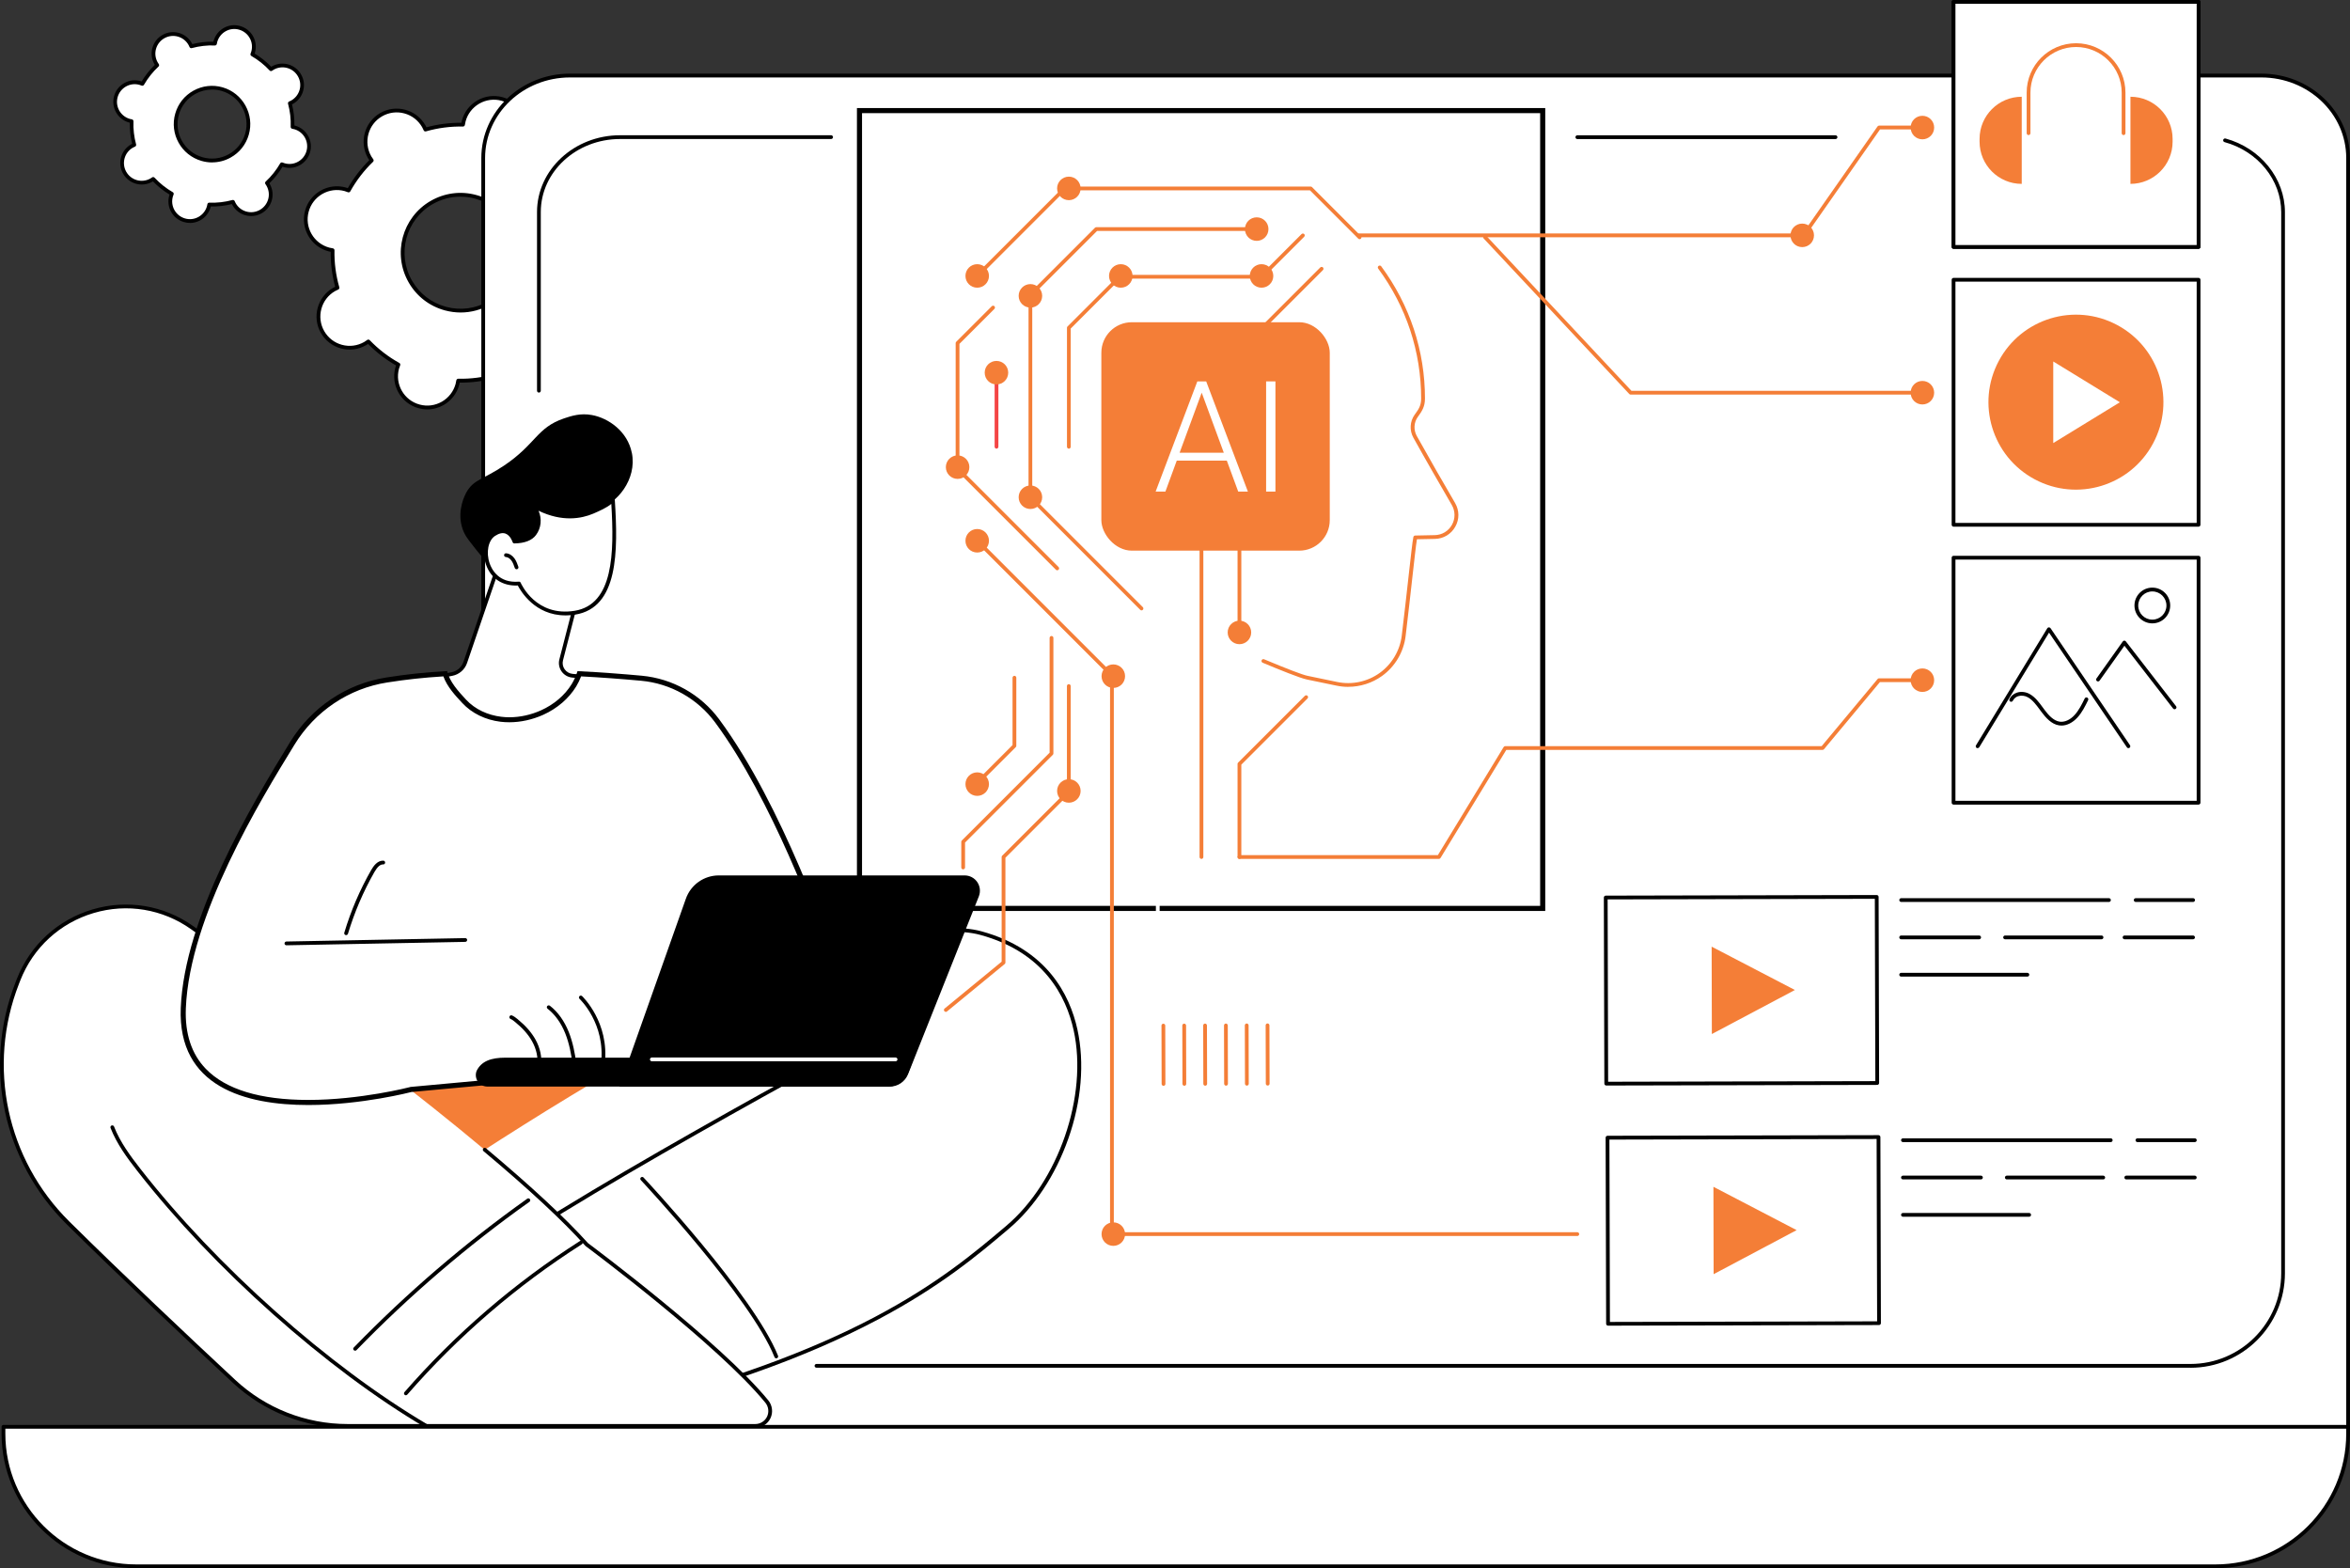 <svg xmlns="http://www.w3.org/2000/svg" id="Camada_2" data-name="Camada 2" viewBox="0 0 461.53 307.97"><rect x="0" y="0" width="461.53" height="307.97" fill="#333333" stroke="none"/><defs><style>      .cls-1 {        fill: #fff;      }      .cls-2 {        fill: #f44545;      }      .cls-3 {        fill: #f47e37;      }    </style></defs><g id="Camada_3" data-name="Camada 3"><g><g><path class="cls-1" d="M63.36,65.22c1.69,2.93,5.43,3.94,8.36,2.26.22-.13.42-.27.62-.41,1.75,1.83,3.75,3.35,5.9,4.55-.09.23-.18.46-.24.7-.88,3.27,1.05,6.63,4.32,7.51,3.26.88,6.62-1.05,7.5-4.32.07-.24.11-.49.15-.73,2.47.05,4.95-.26,7.39-.96.1.23.2.45.33.67,1.69,2.93,5.43,3.94,8.36,2.26,2.93-1.69,3.94-5.43,2.25-8.36-.13-.22-.27-.42-.41-.62,1.83-1.75,3.35-3.75,4.54-5.91.23.09.46.18.7.24,3.26.88,6.62-1.05,7.5-4.32.88-3.27-1.05-6.63-4.32-7.51-.24-.07-.49-.11-.73-.15.05-2.47-.26-4.96-.96-7.39.23-.1.45-.2.67-.33,2.93-1.69,3.94-5.43,2.25-8.36-1.69-2.93-5.43-3.94-8.36-2.26-.22.13-.42.27-.62.41-1.75-1.83-3.75-3.35-5.9-4.55.09-.23.18-.46.24-.7.88-3.27-1.05-6.63-4.32-7.51-3.26-.88-6.62,1.05-7.5,4.32-.07.24-.11.49-.15.73-2.47-.05-4.95.26-7.39.96-.1-.23-.2-.45-.33-.67-1.69-2.93-5.43-3.94-8.36-2.26-2.93,1.69-3.94,5.43-2.25,8.36.13.22.27.42.41.62-1.83,1.75-3.35,3.75-4.54,5.91-.23-.09-.46-.18-.7-.24-3.26-.88-6.62,1.05-7.5,4.32-.88,3.27,1.05,6.63,4.32,7.51.24.07.49.11.73.15-.05,2.47.26,4.96.96,7.39-.23.1-.45.2-.67.33-2.93,1.69-3.94,5.43-2.25,8.36ZM80.6,55.3c-3.13-5.44-1.26-12.4,4.18-15.53,5.44-3.13,12.39-1.26,15.52,4.19,3.13,5.44,1.26,12.4-4.18,15.53-5.44,3.13-12.39,1.26-15.52-4.19Z"></path><path d="M83.92,80.4c-.57,0-1.14-.08-1.7-.23-3.46-.93-5.51-4.5-4.58-7.96.04-.14.08-.29.14-.44-2.01-1.15-3.86-2.57-5.49-4.23-.14.09-.26.17-.39.25-1.5.86-3.25,1.09-4.93.64-1.67-.45-3.07-1.53-3.94-3.03-1.79-3.1-.71-7.08,2.39-8.87.13-.07.26-.14.41-.21-.61-2.24-.91-4.55-.89-6.87-.16-.03-.31-.06-.45-.1-3.46-.93-5.51-4.5-4.58-7.96.45-1.67,1.53-3.07,3.03-3.94,1.5-.86,3.25-1.09,4.93-.64.14.04.29.08.44.14,1.15-2.01,2.57-3.86,4.22-5.49-.09-.13-.17-.26-.25-.39-1.79-3.1-.71-7.08,2.39-8.87,1.5-.87,3.25-1.09,4.93-.64,1.67.45,3.07,1.53,3.94,3.03.07.13.14.26.21.41,2.24-.61,4.55-.91,6.87-.89.03-.16.06-.31.1-.45.45-1.67,1.53-3.07,3.03-3.94,1.5-.86,3.25-1.09,4.93-.64,3.46.93,5.51,4.5,4.58,7.96-.04.14-.08.29-.14.44,2.01,1.15,3.86,2.57,5.49,4.23.13-.09.26-.17.39-.25,1.5-.86,3.25-1.09,4.93-.64,1.67.45,3.07,1.53,3.94,3.03,1.78,3.1.71,7.08-2.39,8.87-.13.07-.26.14-.41.21.61,2.24.91,4.55.89,6.87.16.03.31.06.45.1,3.46.93,5.51,4.5,4.58,7.96-.45,1.67-1.53,3.07-3.03,3.94-1.5.86-3.25,1.09-4.93.64-.14-.04-.29-.08-.44-.14-1.15,2.01-2.57,3.86-4.22,5.49.09.13.17.26.25.39,1.78,3.1.71,7.08-2.39,8.87-1.5.87-3.25,1.09-4.93.64-1.67-.45-3.07-1.53-3.94-3.03-.07-.13-.14-.26-.21-.41-2.24.61-4.55.91-6.87.89-.03.16-.06.31-.1.45-.45,1.67-1.53,3.07-3.03,3.94-1,.57-2.1.87-3.23.87ZM72.34,66.69c.1,0,.2.04.27.11,1.71,1.78,3.67,3.29,5.82,4.48.16.09.23.29.16.46-.1.24-.17.46-.23.66-.83,3.06.99,6.23,4.06,7.05,1.48.4,3.03.2,4.37-.57,1.33-.77,2.29-2.01,2.69-3.49.05-.2.1-.43.14-.69.03-.19.2-.32.37-.32,2.46.05,4.91-.27,7.28-.95.18-.05.37.04.44.21.1.24.2.44.31.63.77,1.33,2,2.29,3.49,2.69,1.48.4,3.03.2,4.37-.57,2.75-1.58,3.7-5.11,2.12-7.86-.11-.18-.23-.37-.39-.58-.11-.15-.09-.36.04-.49,1.78-1.71,3.28-3.67,4.48-5.82.09-.16.29-.23.46-.16.24.1.46.17.66.23,1.48.4,3.03.2,4.37-.57,1.33-.77,2.28-2.01,2.68-3.49.83-3.06-.99-6.23-4.06-7.05-.2-.05-.43-.1-.69-.14-.19-.03-.32-.19-.32-.37.05-2.46-.27-4.91-.95-7.28-.05-.18.04-.37.21-.44.24-.1.44-.2.63-.31,2.75-1.58,3.7-5.11,2.12-7.86-.77-1.33-2-2.29-3.49-2.69-1.48-.4-3.03-.2-4.37.57-.18.11-.37.23-.58.39-.15.11-.36.09-.49-.04-1.71-1.78-3.66-3.29-5.82-4.48-.16-.09-.23-.29-.16-.46.1-.24.17-.46.23-.66.83-3.06-.99-6.23-4.06-7.05-1.48-.4-3.03-.2-4.37.57-1.33.77-2.29,2.01-2.69,3.49-.05.2-.1.43-.14.69-.03.19-.2.32-.37.32-2.46-.05-4.91.27-7.28.95-.18.05-.37-.04-.44-.21-.1-.24-.2-.44-.31-.63-.77-1.33-2-2.29-3.49-2.69-1.48-.4-3.03-.2-4.37.57-2.75,1.58-3.7,5.11-2.12,7.86.11.18.23.37.39.58.11.15.09.36-.04.49-1.78,1.71-3.28,3.67-4.48,5.82-.09.16-.29.23-.46.16-.24-.1-.46-.17-.66-.23-1.48-.4-3.03-.2-4.37.57-1.33.77-2.28,2.01-2.68,3.49-.83,3.06.99,6.23,4.06,7.05.2.05.43.1.69.14.19.03.32.19.32.37-.05,2.46.27,4.91.95,7.28.05.18-.04.37-.21.44-.24.1-.44.2-.63.31-2.75,1.58-3.7,5.11-2.12,7.86.77,1.33,2,2.29,3.49,2.69,1.48.4,3.03.2,4.37-.57.18-.11.37-.23.58-.39.07-.05.14-.07.22-.07ZM90.47,61.37c-1.03,0-2.06-.14-3.08-.41-3.03-.82-5.56-2.76-7.12-5.48-3.23-5.61-1.29-12.8,4.32-16.03,2.72-1.56,5.88-1.98,8.91-1.16,3.03.82,5.56,2.76,7.12,5.48,3.23,5.61,1.29,12.8-4.32,16.03-1.8,1.04-3.81,1.57-5.83,1.57ZM90.43,38.62c-1.9,0-3.77.5-5.47,1.47-5.26,3.02-7.07,9.76-4.05,15.02,1.47,2.55,3.83,4.37,6.67,5.14,2.84.77,5.8.38,8.35-1.08,5.26-3.02,7.07-9.76,4.05-15.02-1.47-2.55-3.83-4.37-6.67-5.14-.95-.26-1.92-.38-2.88-.38Z"></path></g><g><path class="cls-1" d="M22.76,18.95c-.59,2.04.6,4.17,2.64,4.76.15.04.3.07.46.1-.06,1.59.13,3.16.53,4.65-.14.06-.28.12-.42.2-1.86,1.03-2.53,3.37-1.5,5.23,1.03,1.86,3.37,2.53,5.23,1.5.14-.08.27-.16.39-.25,1.06,1.14,2.29,2.12,3.67,2.92-.06.14-.11.29-.16.44-.59,2.04.6,4.17,2.64,4.76,2.04.59,4.17-.59,4.76-2.64.04-.15.07-.3.1-.46,1.59.06,3.16-.13,4.65-.53.06.14.12.28.2.42,1.03,1.86,3.37,2.53,5.23,1.5,1.86-1.03,2.53-3.37,1.5-5.23-.08-.14-.16-.27-.25-.39,1.13-1.06,2.12-2.29,2.91-3.66.14.06.29.11.44.16,2.04.59,4.17-.59,4.76-2.64.59-2.04-.6-4.17-2.64-4.76-.15-.04-.3-.07-.46-.1.06-1.59-.13-3.16-.53-4.65.14-.06.28-.12.42-.2,1.86-1.03,2.53-3.37,1.5-5.23-1.03-1.86-3.37-2.53-5.23-1.5-.14.08-.27.16-.39.25-1.06-1.14-2.29-2.12-3.67-2.92.06-.14.11-.29.16-.44.59-2.04-.6-4.17-2.64-4.76-2.04-.59-4.17.59-4.76,2.64-.04.15-.07.3-.1.46-1.59-.06-3.16.13-4.65.53-.06-.14-.12-.28-.2-.42-1.03-1.86-3.37-2.53-5.23-1.5-1.86,1.03-2.53,3.37-1.5,5.23.08.14.16.27.25.39-1.13,1.06-2.12,2.29-2.91,3.66-.14-.06-.29-.12-.44-.16-2.04-.59-4.17.59-4.76,2.64ZM34.77,22.4c1.09-3.79,5.04-5.99,8.84-4.9,3.79,1.09,5.99,5.05,4.9,8.84-1.09,3.79-5.04,5.99-8.84,4.9-3.79-1.09-5.99-5.05-4.9-8.84Z"></path><path d="M37.3,43.78c-.39,0-.78-.05-1.17-.17-2.24-.64-3.53-2.98-2.89-5.22.02-.06.04-.12.06-.18-1.2-.72-2.29-1.59-3.26-2.59-.05.03-.11.07-.16.09-2.03,1.13-4.61.39-5.73-1.65-1.13-2.03-.39-4.61,1.64-5.73.05-.03.11-.06.17-.09-.34-1.35-.49-2.74-.47-4.14-.06-.01-.12-.03-.18-.05-2.24-.64-3.53-2.98-2.89-5.22.31-1.08,1.02-1.98,2.01-2.53.99-.55,2.12-.68,3.21-.36.06.02.12.04.18.06.72-1.2,1.59-2.29,2.59-3.26-.03-.05-.07-.11-.1-.16-.55-.99-.68-2.13-.37-3.21.31-1.08,1.02-1.98,2.01-2.53,2.03-1.13,4.61-.39,5.73,1.65.03.05.06.11.09.17,1.35-.34,2.74-.5,4.14-.47.01-.06.03-.12.05-.18.31-1.08,1.02-1.98,2.01-2.53.99-.55,2.12-.68,3.21-.36,2.24.64,3.53,2.98,2.89,5.22-.02.06-.04.12-.06.18,1.2.72,2.29,1.59,3.26,2.59.05-.03.11-.07.16-.09,2.03-1.13,4.61-.39,5.73,1.65.55.99.68,2.12.37,3.21-.31,1.08-1.02,1.98-2.01,2.53-.05.03-.11.06-.17.09.34,1.35.49,2.74.47,4.14.06.01.12.03.18.05,2.24.64,3.53,2.98,2.89,5.22-.31,1.08-1.02,1.98-2.01,2.53-.99.55-2.12.68-3.21.36-.06-.02-.12-.04-.18-.06-.72,1.2-1.59,2.29-2.59,3.26.03.05.07.11.1.16.55.99.68,2.13.37,3.21-.31,1.08-1.02,1.98-2.01,2.53-2.03,1.13-4.61.39-5.73-1.65-.03-.05-.06-.11-.09-.17-1.35.34-2.74.5-4.14.47-.01.06-.03.12-.05.18-.31,1.08-1.02,1.98-2.01,2.53-.63.35-1.33.53-2.04.53ZM30.08,34.77c.1,0,.2.04.27.12,1.04,1.12,2.25,2.08,3.58,2.85.16.09.23.29.16.46-.06.15-.11.28-.14.4-.53,1.84.54,3.77,2.39,4.3.89.26,1.83.15,2.64-.3s1.4-1.19,1.66-2.08c.04-.12.06-.26.09-.41.03-.18.18-.32.38-.31,1.53.06,3.06-.12,4.54-.52.18-.05.37.05.44.22.06.15.12.27.18.38.93,1.68,3.05,2.29,4.73,1.36.81-.45,1.4-1.19,1.66-2.08.26-.89.15-1.83-.3-2.65-.06-.11-.14-.23-.23-.36-.11-.15-.09-.36.05-.49,1.12-1.04,2.08-2.25,2.85-3.58.09-.16.29-.23.46-.16.15.06.28.11.4.14.89.26,1.83.15,2.64-.3.81-.45,1.4-1.19,1.66-2.08.53-1.84-.54-3.77-2.38-4.3-.12-.04-.25-.06-.41-.09-.18-.03-.32-.19-.31-.38.06-1.54-.12-3.06-.52-4.54-.05-.18.05-.37.22-.44.15-.06.27-.12.38-.18.81-.45,1.4-1.19,1.66-2.08.26-.89.15-1.83-.3-2.65-.93-1.68-3.05-2.29-4.73-1.36-.11.06-.23.14-.36.23-.15.11-.36.09-.49-.05-1.04-1.12-2.25-2.08-3.58-2.85-.16-.09-.23-.29-.16-.46.06-.14.11-.28.14-.4.53-1.84-.54-3.77-2.38-4.3-.89-.26-1.83-.15-2.64.3-.81.45-1.4,1.19-1.66,2.08-.04.12-.06.25-.09.41-.03.18-.19.32-.38.31-1.53-.06-3.06.12-4.54.52-.18.05-.37-.05-.44-.22-.06-.15-.12-.27-.18-.38-.93-1.68-3.05-2.29-4.73-1.36-.81.45-1.4,1.19-1.66,2.08-.26.89-.15,1.83.3,2.65.06.11.14.23.23.36.11.15.09.36-.05.49-1.12,1.04-2.08,2.25-2.85,3.58-.09.16-.29.23-.47.16-.15-.06-.27-.11-.4-.14-.89-.26-1.83-.15-2.64.3-.81.45-1.4,1.19-1.66,2.08-.53,1.84.54,3.77,2.38,4.3.12.04.25.06.41.09.18.03.32.19.31.38-.06,1.54.12,3.06.52,4.54.05.18-.05.37-.22.44-.15.06-.27.12-.38.18-1.68.93-2.28,3.05-1.35,4.73.93,1.68,3.05,2.29,4.73,1.36.11-.06.23-.14.36-.23.07-.05.14-.07.22-.07ZM41.66,31.9c-.7,0-1.4-.1-2.09-.3-3.98-1.14-6.3-5.32-5.15-9.3.55-1.93,1.82-3.53,3.58-4.5s3.78-1.2,5.71-.65c3.98,1.14,6.3,5.32,5.15,9.3-.55,1.93-1.82,3.53-3.58,4.5-1.13.63-2.37.94-3.63.94ZM41.63,17.59c-1.13,0-2.25.29-3.27.85-1.58.88-2.73,2.32-3.23,4.06-1.03,3.59,1.05,7.35,4.65,8.38,1.74.5,3.57.29,5.15-.59,1.58-.88,2.73-2.32,3.23-4.06,1.03-3.59-1.05-7.35-4.65-8.38-.62-.18-1.25-.27-1.88-.27Z"></path></g></g><g><g><path class="cls-1" d="M444.11,14.84H111.94c-9.41,0-17.04,7.25-17.04,16.2v233.34c0,8.94,7.63,16.2,17.04,16.2h349.22V31.03c0-8.94-7.63-16.2-17.04-16.2Z"></path><path d="M461.16,280.94H111.94c-9.6,0-17.41-7.43-17.41-16.57V31.03c0-9.13,7.81-16.57,17.41-16.57h332.17c9.6,0,17.41,7.43,17.41,16.57v249.54c0,.2-.17.37-.37.37ZM111.94,15.21c-9.19,0-16.67,7.1-16.67,15.82v233.34c0,8.73,7.48,15.82,16.67,15.82h348.85V31.03c0-8.73-7.48-15.82-16.67-15.82H111.94Z"></path></g><path d="M430.2,268.6H160.35c-.2,0-.37-.17-.37-.37s.17-.37.37-.37h269.85c9.83,0,17.82-8,17.82-17.82V41.65c0-6.3-4.58-11.95-11.13-13.74-.2-.05-.31-.26-.26-.45s.26-.31.45-.26c6.87,1.88,11.67,7.83,11.67,14.46v208.39c0,10.24-8.33,18.56-18.56,18.56Z"></path><path d="M105.84,77.1c-.2,0-.37-.17-.37-.37v-35.09c0-8.31,7.32-15.08,16.31-15.08h41.45c.2,0,.37.17.37.37s-.17.37-.37.37h-41.45c-8.59,0-15.57,6.43-15.57,14.34v35.09c0,.2-.17.37-.37.37Z"></path><path d="M360.49,27.31h-50.71c-.2,0-.37-.17-.37-.37s.17-.37.37-.37h50.71c.2,0,.37.17.37.37s-.17.37-.37.37Z"></path><g><path class="cls-1" d="M.68,280.2h460.48v1.35c0,14.38-11.67,26.05-26.05,26.05H26.73c-14.38,0-26.05-11.67-26.05-26.05v-1.35h0Z"></path><path d="M435.11,307.97H26.73c-14.57,0-26.42-11.85-26.42-26.42v-1.35c0-.2.17-.37.37-.37h460.48c.2,0,.37.17.37.37v1.35c0,14.57-11.85,26.42-26.42,26.42ZM1.05,280.57v.98c0,14.16,11.52,25.68,25.68,25.68h408.38c14.16,0,25.68-11.52,25.68-25.68v-.98H1.05Z"></path></g></g><g><rect class="cls-1" x="168.81" y="21.72" width="134.18" height="156.68"></rect><path d="M302.48,22.22v155.68h-133.18V22.22h133.18M303.48,21.22h-135.18v157.68h135.18V21.22h0Z"></path></g><g><g><g><path class="cls-1" d="M97.64,111.74l-6.28,18.36c-.4,1.17-1.4,2.04-2.61,2.28l-2.79.54s7.26,15.78,19.51,13.14c12.24-2.64,9.55-13.14,9.55-13.14l-2.59-.21c-1.55-.13-2.61-1.62-2.22-3.13l2.91-11.28s-11.86-9.57-15.47-6.56Z"></path><path d="M102.75,146.72c-10.71,0-17.05-13.5-17.12-13.65-.05-.1-.05-.22,0-.32.05-.1.15-.17.26-.19l2.79-.54c1.08-.21,1.98-.99,2.34-2.04l6.28-18.36c.02-.06.06-.12.11-.16,3.8-3.16,15.45,6.16,15.94,6.56.11.09.16.24.13.38l-2.91,11.28c-.16.61-.04,1.26.33,1.77.37.51.94.84,1.57.89l2.59.21c.16.01.29.12.33.28.05.18,1.09,4.41-1.29,8.26-1.65,2.67-4.52,4.46-8.55,5.33-.96.21-1.9.3-2.8.3ZM86.51,133.19c1.27,2.48,8.19,14.81,18.88,12.5,3.81-.82,6.53-2.5,8.07-4.99,1.9-3.06,1.43-6.49,1.26-7.44l-2.31-.19c-.85-.07-1.62-.51-2.11-1.2-.49-.69-.66-1.56-.44-2.39l2.85-11.05c-3.35-2.66-11.94-8.57-14.74-6.48l-6.24,18.25c-.44,1.3-1.55,2.26-2.89,2.52l-2.32.45Z"></path></g><path d="M124.09,88.91c1.07,5.3-3.05,10.1-6.61,10.98-.13.03-.25.06-.38.09-.08.26-.17.52-.29.78-1.4,3.07-5.41,4.56-8.78,4.26-.98,1.05-2.25,2.5-3.6,4.34-4.31,5.88-7.37,3.24-11.84-2.59-.6-.78-1.46-1.76-1.9-3.41-.89-3.26.65-6.19.84-6.55,1.46-2.7,3.34-2.6,7.47-5.38,6.28-4.22,6.39-7.45,11.79-9.27,1.43-.48,3.23-1.07,5.47-.65,3.27.6,6.98,3.22,7.82,7.4Z"></path><g><path class="cls-1" d="M101.92,114.59s3.04,7.02,11,5.73c7.96-1.3,8.17-11.43,7.45-22.2-.8,1.02-2.58,1.8-3.99,2.4-5.73,2.44-10.88-.76-11.64-1.17,1.36,1.68,1.37,3.95.22,5.5-.63.85-1.83,1.47-3.94,1.5,0,0-1.01-3.37-4.01-1.42-3,1.96-1.89,10.22,4.9,9.66Z"></path><path d="M111.02,120.85c-5.95,0-8.74-4.74-9.33-5.87-2.98.15-5.3-1.37-6.24-4.11-.86-2.5-.27-5.18,1.36-6.24,1-.65,1.92-.83,2.73-.53,1.02.37,1.54,1.39,1.74,1.88,1.64-.07,2.78-.52,3.39-1.34,1.1-1.47,1.01-3.54-.21-5.04-.11-.14-.11-.33,0-.47.11-.14.31-.17.46-.09l.16.09c4.87,2.73,8.76,2.09,11.16,1.07,1.22-.52,3.07-1.31,3.84-2.29.09-.12.25-.17.4-.13.15.05.25.18.26.33.67,10.21.69,21.22-7.76,22.59-.69.11-1.34.16-1.96.16ZM101.92,114.22c.15,0,.28.09.34.22.12.28,3.03,6.74,10.6,5.51,7.62-1.24,7.79-11.35,7.2-20.99-.9.74-2.22,1.34-3.52,1.9-2.38,1.01-6.12,1.68-10.77-.56.69,1.57.53,3.39-.5,4.77-.79,1.06-2.22,1.62-4.24,1.65-.18,0-.31-.11-.36-.26,0-.01-.41-1.31-1.39-1.67-.58-.21-1.27-.06-2.06.46-1.33.87-1.8,3.23-1.06,5.38.41,1.19,1.79,3.92,5.73,3.6.01,0,.02,0,.03,0Z"></path></g><path d="M101.45,111.79c-.15,0-.3-.1-.35-.25-.17-.5-.35-1.02-.65-1.44-.3-.42-.72-.69-1.11-.71-.2-.01-.36-.19-.34-.39.01-.2.19-.36.39-.34.62.04,1.23.41,1.66,1.02.36.51.57,1.1.75,1.63.07.19-.04.4-.23.47-.04.01-.08.02-.12.02Z"></path></g><g><path class="cls-3" d="M81.23,211.77l37.13-4.66,3.55,8.48-28.76,14.01s-14.24-9.82-11.92-17.84Z"></path><g><g><path class="cls-1" d="M71.97,241.4s92.65-65.83,120.69-58.15,21.71,43.83,5.22,57.77c-11.47,9.69-29.62,25.18-80.93,37.14-51.3,11.95-44.98-36.76-44.98-36.76Z"></path><path d="M102.11,280.41c-8.68,0-15.64-2.33-20.78-6.99-12.28-11.11-9.75-31.87-9.72-32.07.03-.2.21-.34.41-.32.2.03.35.21.32.41-.03.2-2.51,20.58,9.48,31.43,7.63,6.9,19.42,8.56,35.04,4.92,50.98-11.88,68.81-26.95,80.61-36.92l.16-.14c10.25-8.67,16.07-25.53,13.23-38.4-1.47-6.66-5.83-15.31-18.3-18.72-7.99-2.19-22.14,1.5-42.07,10.96-.18.09-.41,0-.49-.18-.09-.18,0-.41.18-.49,20.09-9.54,34.42-13.24,42.59-11,12.82,3.52,17.32,12.42,18.83,19.28,1.43,6.51.8,14.13-1.8,21.47-2.53,7.17-6.68,13.44-11.67,17.66l-.16.14c-5.88,4.97-13.19,11.15-25.6,17.72-14.69,7.77-32.78,14.11-55.32,19.36-5.43,1.27-10.42,1.9-14.93,1.9Z"></path><path d="M152.45,266.75c-.15,0-.29-.09-.34-.23-4.69-11.72-26.05-34.54-26.26-34.77-.14-.15-.13-.38.02-.52.15-.14.38-.13.52.02.22.23,21.67,23.15,26.41,35,.08.19-.02.41-.21.48-.05.02-.09.03-.14.03Z"></path></g><path d="M92.14,250.47c-.11,0-.21-.05-.28-.13-.13-.16-.11-.39.05-.52,14.19-11.91,78.37-46.46,79.01-46.8.18-.1.4-.03.5.15.1.18.03.4-.15.5-.65.35-64.75,34.86-78.89,46.72-.07.06-.15.09-.24.09Z"></path></g><g><path class="cls-1" d="M150.6,275.26c.72.88.86,2.09.38,3.11-.48,1.02-1.51,1.68-2.64,1.68h-80.06c-8.29,0-16.28-3.14-22.35-8.79-8.62-8.02-21.61-20.25-32.57-31.09-12.42-12.29-16.34-30.78-9.98-47.06.09-.24.19-.48.28-.72,5.38-13.67,22.14-18.69,34.11-10.18,24.13,17.17,62.32,45.38,77.47,62.23,0,0,25.87,19.21,35.37,30.83Z"></path><path d="M148.34,280.41h-80.06c-8.42,0-16.44-3.16-22.6-8.89-8.87-8.26-21.72-20.35-32.58-31.09-12.53-12.39-16.48-31.02-10.07-47.46l.28-.73c2.61-6.64,8.03-11.61,14.86-13.64,6.81-2.02,14.03-.82,19.81,3.3,9.14,6.5,17.85,12.84,25.88,18.85.16.12.2.35.08.52-.12.16-.35.2-.52.07-8.03-6-16.74-12.34-25.87-18.84-5.6-3.98-12.59-5.15-19.17-3.19-6.61,1.96-11.85,6.78-14.38,13.2l-.28.72c-6.31,16.16-2.42,34.47,9.9,46.66,10.85,10.73,23.7,22.83,32.56,31.08,6.02,5.61,13.87,8.69,22.1,8.69h80.06c.98,0,1.89-.57,2.31-1.46.42-.89.29-1.95-.33-2.72-9.36-11.45-35.04-30.57-35.3-30.76-.02-.01-.04-.03-.05-.05-4.41-4.91-11.14-11.17-20.01-18.6-.16-.13-.18-.36-.05-.52.13-.16.36-.18.52-.05,8.87,7.44,15.62,13.71,20.06,18.64,1.02.76,26.13,19.52,35.4,30.87.8.98.97,2.36.43,3.5-.54,1.15-1.71,1.89-2.98,1.89Z"></path><path d="M83.76,280.41c-.06,0-.13-.02-.19-.05-19.4-11.42-41.61-31.19-56.57-50.36-2.01-2.57-4.07-5.35-5.29-8.49-.07-.19.02-.41.21-.48.19-.07.41.02.48.21,1.18,3.05,3.21,5.78,5.18,8.31,14.91,19.11,37.03,38.8,56.36,50.18.18.1.23.33.13.51-.07.12-.19.18-.32.18Z"></path><path d="M79.71,274.01c-.09,0-.17-.03-.24-.09-.15-.13-.17-.37-.04-.52,10.01-11.49,21.61-21.47,34.45-29.67.17-.11.4-.06.51.11.11.17.06.4-.11.51-12.79,8.15-24.33,18.09-34.29,29.53-.07.08-.18.13-.28.13Z"></path><path d="M69.74,265.25c-.09,0-.19-.03-.26-.1-.15-.14-.15-.38,0-.52,10.42-10.73,21.88-20.56,34.07-29.22.17-.12.4-.08.52.09.12.17.08.4-.09.52-12.15,8.63-23.58,18.43-33.97,29.13-.07.07-.17.11-.27.11Z"></path></g></g><g><g><path class="cls-1" d="M60.55,216.51c-9.61,0-16.51-2.11-20.51-6.28-2.88-3-4.24-7.12-4.04-12.24.72-18.25,14.7-41.05,21.41-52.01,4.11-6.7,10.86-11.24,18.54-12.44,3.97-.62,7.32-.98,11.48-1.23.61,2.07,2.32,3.91,3.71,5.41,1.79,1.93,4.36,3.19,7.22,3.53.55.07,1.12.1,1.68.1,2.15,0,4.37-.49,6.43-1.42,2.66-1.2,4.88-3.11,6.25-5.38.43-.7.78-1.46,1.05-2.25,4.06.21,8.17.51,12.21.88,5.92.55,11.33,3.6,14.86,8.37,11.65,15.74,20.68,41.29,21.79,44.51l-29.83,23.1-52.03,4.78c-.18.04-9.93,2.56-20.22,2.56h0Z"></path><path d="M114.11,132.83c3.93.21,7.9.5,11.81.86,5.77.53,11.06,3.51,14.51,8.16,11.26,15.22,20.09,39.69,21.61,44.04l-29.43,22.79-51.89,4.77h-.08s-.08.03-.08.03c-.1.03-9.79,2.53-20.01,2.53-9.46,0-16.24-2.06-20.15-6.13-2.79-2.9-4.1-6.89-3.9-11.87.72-18.12,14.64-40.85,21.34-51.77,4.03-6.58,10.66-11.03,18.19-12.21,3.82-.6,7.08-.95,11.05-1.2.72,2.02,2.35,3.78,3.7,5.22,1.87,2.02,4.55,3.33,7.52,3.69.57.07,1.16.1,1.74.1,2.22,0,4.52-.51,6.64-1.46,2.75-1.24,5.05-3.22,6.48-5.57.38-.63.7-1.29.97-1.99M87.81,131.79c-4.38.25-7.83.61-11.94,1.26-7.85,1.23-14.74,5.9-18.89,12.67-7.61,12.41-20.78,34.49-21.48,52.25-.61,15.48,12.7,19.04,25.05,19.04,10.48,0,20.27-2.56,20.27-2.56l52.18-4.79,30.23-23.4s-9.41-28-21.98-44.99c-3.62-4.89-9.16-8.01-15.22-8.57-3.45-.32-7.78-.66-12.61-.9-.27.87-.64,1.71-1.12,2.51-1.4,2.3-3.59,4.08-6.03,5.18-1.95.88-4.09,1.37-6.23,1.37-.54,0-1.08-.03-1.62-.1-2.61-.32-5.1-1.43-6.91-3.38-1.47-1.59-3.24-3.51-3.69-5.59h0Z"></path></g><g><path class="cls-1" d="M81.41,208.67c-.36,2.41,2.08,4.27,4.31,3.29,4.55-2.02,9.48-3.04,14.46-2.99l21.54.22s1.68-27.77-28.77-24.41c0,0-9.19,8-11.54,23.9Z"></path><path d="M105.86,209.66s-.04,0-.05,0c-.2-.03-.34-.22-.31-.42.22-1.52-.14-3.21-1.01-4.76-.73-1.31-1.82-2.54-3.32-3.77-.28-.23-.58-.47-.91-.61-.19-.08-.27-.3-.19-.49.08-.19.3-.27.49-.19.42.18.78.47,1.09.72,1.57,1.29,2.72,2.59,3.5,3.98.95,1.69,1.34,3.55,1.09,5.23-.03.18-.19.32-.37.32Z"></path><path d="M112.82,209.26c-.18,0-.34-.13-.37-.32-.26-1.83-.63-3.98-1.43-5.98-.82-2.06-2.03-3.74-3.48-4.86-.16-.12-.19-.36-.07-.52.12-.16.36-.19.52-.07,1.56,1.2,2.85,2.99,3.72,5.18.83,2.08,1.21,4.27,1.48,6.15.03.2-.11.39-.31.42-.02,0-.04,0-.05,0Z"></path><path d="M118.4,209.26s-.03,0-.04,0c-.2-.02-.35-.21-.32-.41.93-7.8-4.17-12.65-4.22-12.69-.15-.14-.16-.37-.02-.52.14-.15.37-.16.52-.02.05.05,5.42,5.16,4.45,13.32-.02.19-.18.33-.37.33Z"></path></g><g><path d="M174.32,213.39h-78.56c-.47,0-.93-.12-1.31-.38-.9-.62-1.21-1.72-.86-2.67.93-1.94,2.84-2.63,5.67-2.63h80.22l-1.04,2.83c-.64,1.72-2.28,2.86-4.11,2.86Z"></path><path d="M174.76,213.39c1.57,0,2.98-.96,3.57-2.42l13.91-34.93c.37-.93.25-1.98-.3-2.8-.56-.83-1.49-1.32-2.49-1.32h-48.28c-2.91,0-5.5,1.83-6.47,4.58l-13.06,36.89h53.13Z"></path><path class="cls-1" d="M175.89,208.42h-47.87c-.2,0-.37-.17-.37-.37s.17-.37.37-.37h47.87c.2,0,.37.17.37.37s-.17.37-.37.37Z"></path></g><path d="M56.25,185.64c-.2,0-.37-.16-.37-.36,0-.2.16-.37.36-.38l35.13-.67c.21,0,.37.16.38.36,0,.2-.16.37-.36.38l-35.13.67h0Z"></path><path d="M67.98,183.65s-.07,0-.11-.02c-.2-.06-.31-.27-.25-.46,1.28-4.27,3.05-8.4,5.26-12.27.47-.82,1.24-1.92,2.4-1.88.2,0,.36.18.36.38,0,.2-.17.37-.38.36-.59-.02-1.13.46-1.73,1.5-2.18,3.83-3.92,7.9-5.19,12.12-.05.16-.2.26-.35.26Z"></path></g></g><g><g><path class="cls-3" d="M264.78,134.89c-.77,0-1.54-.08-2.3-.24l-5.83-1.21c-1.36-.28-5.47-1.95-8.67-3.29-.19-.08-.28-.3-.2-.48.08-.19.3-.28.48-.2,4.48,1.88,7.51,3.04,8.53,3.25l5.83,1.21c2.9.6,5.93-.04,8.34-1.77,2.4-1.72,3.98-4.4,4.34-7.33.52-4.29.96-8.28,1.32-11.49.45-4.02.77-6.93.96-7.87.03-.17.18-.29.36-.3l3.85-.08c1.41-.03,2.67-.78,3.36-2.01.69-1.23.68-2.7-.03-3.92-2.13-3.67-5.17-8.94-7.54-13.21-.79-1.42-.69-3.18.24-4.49l.15-.21c.61-.85,1.14-1.58,1.14-2.97,0-9.23-2.92-18.06-8.44-25.54-.12-.16-.09-.4.08-.52.16-.12.4-.09.52.08,5.62,7.61,8.59,16.59,8.59,25.98,0,1.62-.65,2.53-1.27,3.4l-.15.21c-.77,1.08-.84,2.54-.2,3.71,2.37,4.26,5.4,9.53,7.54,13.19.84,1.45.86,3.19.03,4.65-.82,1.46-2.31,2.36-3.99,2.39l-3.54.07c-.19,1.14-.49,3.87-.9,7.51-.36,3.21-.8,7.2-1.32,11.49-.38,3.14-2.07,6-4.64,7.85-1.94,1.39-4.27,2.13-6.62,2.13Z"></path><path class="cls-3" d="M309.78,242.73h-91.4c-.2,0-.37-.17-.37-.37v-109.55l-26.34-26.34c-.14-.14-.14-.38,0-.52.14-.14.38-.14.52,0l26.45,26.45c.07.07.11.16.11.26v109.33h91.03c.2,0,.37.17.37.37s-.17.37-.37.37Z"></path><path class="cls-3" d="M185.76,198.72c-.11,0-.21-.05-.29-.14-.13-.16-.11-.39.05-.52l11.2-9.2v-20.56c0-.1.04-.19.11-.26l12.71-12.71v-20.6c0-.2.17-.37.37-.37s.37.17.37.37v20.75c0,.1-.04.19-.11.26l-12.71,12.71v20.58c0,.11-.05.22-.14.29l-11.34,9.32c-.07.06-.15.08-.23.08Z"></path><path class="cls-1" d="M309.06,198.29h-81.68c-.2,0-.37-.17-.37-.37v-71.56c0-.2.17-.37.37-.37s.37.17.37.37v71.19h81.31c.2,0,.37.17.37.37s-.17.37-.37.37Z"></path><path class="cls-3" d="M243.42,168.68c-.2,0-.37-.17-.37-.37v-18.29c0-.1.04-.19.11-.26l13.11-13.11c.14-.14.38-.14.52,0,.14.14.14.38,0,.52l-13,13v18.14c0,.2-.17.37-.37.37Z"></path><path class="cls-3" d="M235.96,168.68c-.2,0-.37-.17-.37-.37v-91.93c0-.1.04-.19.11-.26l23.6-23.6c.14-.14.38-.14.52,0s.14.38,0,.52l-23.49,23.49v91.78c0,.2-.17.37-.37.37Z"></path><g><rect class="cls-3" x="216.3" y="63.28" width="44.86" height="44.86" rx="5.99" ry="5.99"></rect><g><path class="cls-1" d="M240.94,90.46h-9.83l-2.23,6.08h-1.92l8.19-21.64h1.74l8.19,21.64h-1.9l-2.24-6.08ZM231.67,88.91h8.68l-4.34-11.79-4.34,11.79Z"></path><path class="cls-1" d="M250.49,96.54h-1.83v-21.64h1.83v21.64Z"></path></g></g><path class="cls-3" d="M224.2,119.87c-.09,0-.19-.04-.26-.11l-21.83-21.83c-.07-.07-.11-.16-.11-.26v-39.75c0-.1.04-.19.11-.26l12.93-12.93c.07-.07.16-.11.26-.11h31.51c.2,0,.37.17.37.37s-.17.37-.37.37h-31.36l-12.72,12.72v39.44l21.72,21.72c.14.14.14.38,0,.52-.07.07-.17.11-.26.11Z"></path><path class="cls-3" d="M207.64,112c-.09,0-.19-.04-.26-.11l-19.58-19.58c-.07-.07-.11-.16-.11-.26v-24.67c0-.1.04-.19.11-.26l6.98-6.98c.14-.14.38-.14.52,0,.14.14.14.38,0,.52l-6.87,6.87v24.36l19.47,19.47c.14.14.14.38,0,.52-.07.07-.17.11-.26.11Z"></path><path class="cls-2" d="M195.71,88.11c-.2,0-.37-.17-.37-.37v-14.54c0-.2.17-.37.37-.37s.37.17.37.37v14.54c0,.2-.17.37-.37.37Z"></path><path class="cls-3" d="M209.92,88.11c-.2,0-.37-.17-.37-.37v-23.37c0-.1.04-.19.11-.26l10.02-10.02c.07-.07.16-.11.26-.11h27.67l8.01-8.01c.14-.14.38-.14.52,0,.14.14.14.38,0,.52l-8.12,8.12c-.07.07-.16.11-.26.11h-27.67l-9.81,9.81v23.22c0,.2-.17.37-.37.37Z"></path><path class="cls-3" d="M220.96,132.79c0,1.28-1.03,2.31-2.31,2.31s-2.31-1.03-2.31-2.31,1.03-2.31,2.31-2.31,2.31,1.03,2.31,2.31Z"></path><path class="cls-3" d="M220.96,242.36c0,1.28-1.03,2.31-2.31,2.31s-2.31-1.03-2.31-2.31,1.03-2.31,2.31-2.31,2.31,1.03,2.31,2.31Z"></path><path class="cls-3" d="M204.68,97.65c0,1.28-1.03,2.31-2.31,2.31s-2.31-1.03-2.31-2.31,1.03-2.31,2.31-2.31,2.31,1.03,2.31,2.31Z"></path><circle class="cls-3" cx="247.76" cy="54.19" r="2.31"></circle><circle class="cls-3" cx="220.12" cy="54.19" r="2.31"></circle><circle class="cls-3" cx="202.37" cy="58.1" r="2.31"></circle><path class="cls-3" d="M198.01,73.19c0,1.28-1.03,2.31-2.31,2.31s-2.31-1.03-2.31-2.31,1.03-2.31,2.31-2.31,2.31,1.03,2.31,2.31Z"></path><circle class="cls-3" cx="188.07" cy="91.74" r="2.31"></circle><path class="cls-3" d="M243.42,124.57c-.2,0-.37-.17-.37-.37v-19.28c0-.2.17-.37.37-.37s.37.17.37.37v19.28c0,.2-.17.37-.37.37Z"></path><circle class="cls-3" cx="243.42" cy="124.2" r="2.31"></circle><path class="cls-3" d="M194.23,106.2c0,1.28-1.03,2.31-2.31,2.31s-2.31-1.03-2.31-2.31,1.03-2.31,2.31-2.31,2.31,1.03,2.31,2.31Z"></path><path class="cls-3" d="M191.92,54.56c-.09,0-.19-.04-.26-.11-.14-.14-.14-.38,0-.52l17.18-17.18c.07-.07.16-.11.26-.11h48.32c.1,0,.19.04.26.11l9.6,9.6c.14.14.14.38,0,.52-.14.14-.38.14-.52,0l-9.49-9.49h-48.02l-17.07,17.07c-.07.07-.17.11-.26.11Z"></path><path class="cls-3" d="M249.12,44.99c0,1.28-1.03,2.31-2.31,2.31s-2.31-1.03-2.31-2.31,1.03-2.31,2.31-2.31,2.31,1.03,2.31,2.31Z"></path><circle class="cls-3" cx="209.92" cy="37" r="2.31"></circle><circle class="cls-3" cx="209.92" cy="155.33" r="2.31"></circle><circle class="cls-3" cx="191.92" cy="153.99" r="2.31"></circle><g><path class="cls-3" d="M191.92,154.15c-.09,0-.19-.04-.26-.11-.14-.14-.14-.38,0-.52l7.2-7.2v-13.23c0-.2.17-.37.37-.37s.37.17.37.37v13.38c0,.1-.04.19-.11.26l-7.31,7.31c-.07.07-.17.11-.26.11Z"></path><path class="cls-3" d="M189.16,170.74c-.2,0-.37-.17-.37-.37v-5.05c0-.1.04-.19.11-.26l17.24-17.24v-22.55c0-.2.17-.37.37-.37s.37.17.37.37v22.7c0,.1-.04.19-.11.26l-17.24,17.24v4.89c0,.2-.17.37-.37.37Z"></path></g><circle class="cls-3" cx="191.92" cy="54.19" r="2.31"></circle><g><path class="cls-3" d="M354.23,46.59h-87.45c-.2,0-.37-.17-.37-.37s.17-.37.37-.37h87.26l14.7-21.02c.07-.1.18-.16.3-.16h9.87c.2,0,.37.17.37.37s-.17.37-.37.37h-9.68l-14.7,21.02c-.07.1-.18.16-.3.16Z"></path><path class="cls-3" d="M356.26,46.22c0,1.28-1.03,2.31-2.31,2.31s-2.31-1.03-2.31-2.31,1.03-2.31,2.31-2.31,2.31,1.03,2.31,2.31Z"></path><path class="cls-3" d="M379.86,25.05c0,1.28-1.03,2.31-2.31,2.31s-2.31-1.03-2.31-2.31,1.03-2.31,2.31-2.31,2.31,1.03,2.31,2.31Z"></path></g><g><path class="cls-3" d="M282.59,168.68h-39.17c-.2,0-.37-.17-.37-.37s.17-.37.37-.37h38.97l12.92-21.23c.07-.11.19-.18.32-.18h62.14l10.99-13.19c.07-.08.17-.13.28-.13h9.87c.2,0,.37.17.37.37s-.17.37-.37.37h-9.7l-10.99,13.19c-.07.08-.17.13-.28.13h-62.11l-12.92,21.23c-.07.11-.19.18-.32.18Z"></path><path class="cls-3" d="M379.86,133.58c0,1.28-1.03,2.31-2.31,2.31s-2.31-1.03-2.31-2.31,1.03-2.31,2.31-2.31,2.31,1.03,2.31,2.31Z"></path></g><g><path class="cls-3" d="M375.24,77.49h-54.99c-.1,0-.2-.04-.27-.12l-28.6-30.54c-.14-.15-.13-.38.02-.52.15-.14.38-.13.52.02l28.49,30.42h54.83c.2,0,.37.17.37.37s-.17.37-.37.37Z"></path><path class="cls-3" d="M379.86,77.12c0,1.28-1.03,2.31-2.31,2.31s-2.31-1.03-2.31-2.31,1.03-2.31,2.31-2.31,2.31,1.03,2.31,2.31Z"></path></g></g><g><path class="cls-3" d="M248.97,213.19c-.2,0-.37-.17-.37-.37l-.03-11.46c0-.2.16-.37.37-.37h0c.2,0,.37.17.37.37l.03,11.46c0,.2-.16.37-.37.37h0Z"></path><path class="cls-3" d="M244.88,213.2c-.2,0-.37-.17-.37-.37l-.03-11.46c0-.2.16-.37.37-.37h0c.2,0,.37.17.37.37l.03,11.46c0,.2-.16.37-.37.37h0Z"></path><path class="cls-3" d="M240.79,213.21c-.2,0-.37-.17-.37-.37l-.03-11.46c0-.2.16-.37.37-.37h0c.2,0,.37.17.37.37l.03,11.46c0,.2-.16.37-.37.37h0Z"></path><path class="cls-3" d="M228.51,213.24c-.2,0-.37-.17-.37-.37l-.03-11.46c0-.2.16-.37.37-.37h0c.2,0,.37.17.37.37l.03,11.46c0,.2-.16.37-.37.37h0Z"></path><path class="cls-3" d="M236.7,213.22c-.2,0-.37-.17-.37-.37l-.03-11.46c0-.2.16-.37.37-.37h0c.2,0,.37.17.37.37l.03,11.46c0,.2-.16.37-.37.37h0Z"></path><path class="cls-3" d="M232.6,213.23c-.2,0-.37-.17-.37-.37l-.03-11.46c0-.2.16-.37.37-.37h0c.2,0,.37.17.37.37l.03,11.46c0,.2-.16.37-.37.37h0Z"></path></g></g><g><g><g><rect class="cls-1" x="383.67" y="109.52" width="48.12" height="48.12"></rect><path d="M431.79,158.01h-48.12c-.2,0-.37-.17-.37-.37v-48.12c0-.2.17-.37.37-.37h48.12c.2,0,.37.17.37.37v48.12c0,.2-.17.37-.37.37ZM384.04,157.27h47.38v-47.38h-47.38v47.38Z"></path></g><g><path d="M388.39,146.93c-.07,0-.13-.02-.19-.05-.17-.11-.23-.33-.12-.51l14-22.99c.07-.11.18-.17.31-.18.12,0,.24.06.32.16l15.61,22.99c.11.17.07.4-.1.51-.17.12-.4.07-.51-.1l-15.29-22.52-13.7,22.5c-.07.11-.19.18-.32.18Z"></path><path d="M427.08,139.29c-.11,0-.22-.05-.29-.14l-9.56-12.34-4.88,6.86c-.12.17-.35.21-.52.09-.17-.12-.21-.35-.09-.52l5.17-7.27c.07-.1.18-.15.29-.16.12,0,.23.05.3.14l9.87,12.74c.13.16.1.39-.07.52-.07.05-.15.08-.23.08Z"></path><path d="M422.71,122.42c-1.93,0-3.51-1.57-3.51-3.51s1.57-3.51,3.51-3.51,3.51,1.57,3.51,3.51-1.57,3.51-3.51,3.51ZM422.71,116.15c-1.53,0-2.77,1.24-2.77,2.77s1.24,2.77,2.77,2.77,2.77-1.24,2.77-2.77-1.24-2.77-2.77-2.77Z"></path><path d="M404.86,142.49c-.16,0-.32-.01-.48-.04-1.48-.23-2.59-1.5-3.4-2.58-.12-.15-.23-.31-.35-.47-.7-.95-1.42-1.93-2.36-2.46-.58-.33-1.31-.41-1.91-.22-.33.11-.78.35-1.04.89-.09.18-.31.26-.49.18-.18-.09-.26-.31-.18-.49.29-.62.81-1.06,1.48-1.28.8-.26,1.73-.15,2.5.28,1.08.61,1.85,1.65,2.59,2.67.11.15.23.31.34.46.73.97,1.71,2.1,2.93,2.29.96.15,2.06-.33,2.94-1.29.84-.91,1.43-2.1,2-3.26.09-.18.31-.26.5-.17.18.09.26.31.17.5-.59,1.2-1.2,2.44-2.12,3.43-.93,1.01-2.05,1.56-3.12,1.56Z"></path></g></g><g><g><rect class="cls-1" x="383.67" y="54.94" width="48.12" height="48.12"></rect><path d="M431.79,103.43h-48.12c-.2,0-.37-.17-.37-.37v-48.12c0-.2.17-.37.37-.37h48.12c.2,0,.37.17.37.37v48.12c0,.2-.17.37-.37.37ZM384.04,102.69h47.38v-47.38h-47.38v47.38Z"></path></g><g><circle class="cls-3" cx="407.73" cy="79" r="17.18" transform="translate(145.69 401.21) rotate(-61.85)"></circle><polygon class="cls-1" points="403.25 87.01 403.25 70.99 416.33 79 403.25 87.01"></polygon></g></g><g><g><rect class="cls-1" x="383.67" y=".37" width="48.12" height="48.12"></rect><path d="M431.79,48.86h-48.12c-.2,0-.37-.17-.37-.37V.37c0-.2.17-.37.37-.37h48.12c.2,0,.37.17.37.37v48.12c0,.2-.17.37-.37.37ZM384.04,48.12h47.38V.74h-47.38v47.38Z"></path></g><g><circle class="cls-1" cx="407.47" cy="18.75" r="8.62" transform="translate(293.53 410.42) rotate(-76.41)"></circle><g><path class="cls-1" d="M407.73,3.46c-7.78,0-14.09,6.31-14.09,14.09,0,13.57,14.09,27.86,14.09,27.86,0,0,14.09-14.42,14.09-27.86,0-7.78-6.31-14.09-14.09-14.09ZM407.73,24.43c-3.63,0-6.57-2.94-6.57-6.57s2.94-6.57,6.57-6.57,6.56,2.94,6.56,6.57-2.94,6.57-6.56,6.57Z"></path><path d="M407.73,45.77c-.1,0-.19-.04-.26-.11-.14-.14-14.2-14.55-14.2-28.12,0-7.97,6.49-14.46,14.46-14.46s14.46,6.49,14.46,14.46c0,13.44-14.05,27.97-14.19,28.12-.07.07-.16.11-.26.11h0ZM407.73,3.83c-7.56,0-13.72,6.15-13.72,13.72,0,12.24,11.79,25.27,13.72,27.32,1.93-2.06,13.72-15.2,13.72-27.32,0-7.56-6.15-13.72-13.72-13.72ZM407.73,24.8c-3.82,0-6.94-3.11-6.94-6.94s3.11-6.94,6.94-6.94,6.94,3.11,6.94,6.94-3.11,6.94-6.94,6.94ZM407.73,11.67c-3.42,0-6.19,2.78-6.19,6.19s2.78,6.19,6.19,6.19,6.19-2.78,6.19-6.19-2.78-6.19-6.19-6.19Z"></path></g></g></g><g><g><rect class="cls-1" x="383.67" y=".37" width="48.12" height="48.12"></rect><path d="M431.79,48.86h-48.12c-.2,0-.37-.17-.37-.37V.37c0-.2.17-.37.37-.37h48.12c.2,0,.37.17.37.37v48.12c0,.2-.17.37-.37.37ZM384.04,48.12h47.38V.74h-47.38v47.38Z"></path></g><g><g><path class="cls-3" d="M397.06,36.11v-17.11c-4.57,0-8.28,3.71-8.28,8.28v.55c0,4.57,3.71,8.28,8.28,8.28Z"></path><path class="cls-3" d="M418.41,36.11v-17.11c4.57,0,8.28,3.71,8.28,8.28v.55c0,4.57-3.71,8.28-8.28,8.28Z"></path></g><path class="cls-3" d="M417.06,26.53c-.2,0-.37-.17-.37-.37v-7.97c0-4.94-4.02-8.96-8.96-8.96s-8.96,4.02-8.96,8.96v7.97c0,.2-.17.37-.37.37s-.37-.17-.37-.37v-7.97c0-5.35,4.35-9.7,9.7-9.7s9.7,4.35,9.7,9.7v7.97c0,.2-.17.37-.37.37Z"></path></g></g></g><g><g><g><g><rect class="cls-1" x="315.41" y="176.2" width="53.22" height="36.55" transform="translate(-.45 .8) rotate(-.13)"></rect><path d="M315.46,213.18c-.2,0-.37-.17-.37-.37l-.1-36.55c0-.1.04-.19.11-.26.07-.07.16-.11.26-.11l53.22-.12h0c.2,0,.37.17.37.37l.1,36.55c0,.1-.04.19-.11.26-.07.07-.16.11-.26.11l-53.22.12h0ZM315.73,176.63l.1,35.81,52.48-.12-.1-35.81-52.48.12Z"></path></g><polygon class="cls-3" points="352.51 194.42 336.16 185.91 336.2 203.07 352.51 194.42"></polygon></g><g><path d="M373.38,191.79c-.2,0-.37-.17-.37-.37s.17-.37.37-.37h24.79c.2,0,.37.16.37.37s-.17.37-.37.37h-24.79Z"></path><path d="M417.25,184.46c-.2,0-.37-.17-.37-.37s.17-.37.37-.37h13.46c.2,0,.37.17.37.37s-.17.37-.37.37h-13.46Z"></path><path d="M393.79,184.46c-.2,0-.37-.17-.37-.37s.17-.37.37-.37h18.94c.2,0,.37.16.37.37s-.17.37-.37.37h-18.94Z"></path><path d="M373.38,184.46c-.2,0-.37-.17-.37-.37s.17-.37.37-.37h15.32c.2,0,.37.17.37.37s-.17.37-.37.37h-15.32Z"></path><path d="M419.44,177.13c-.2,0-.37-.17-.37-.37s.17-.37.37-.37h11.28c.2,0,.37.17.37.37s-.17.37-.37.37h-11.28Z"></path><path d="M373.38,177.13c-.2,0-.37-.17-.37-.37s.17-.37.37-.37h40.81c.2,0,.37.16.37.37s-.17.37-.37.37h-40.81Z"></path></g></g><g><g><g><rect class="cls-1" x="315.76" y="223.36" width="53.22" height="36.55" transform="translate(-.56 .8) rotate(-.13)"></rect><path d="M315.81,260.34c-.2,0-.37-.17-.37-.37l-.1-36.55c0-.1.04-.19.11-.26.07-.07.16-.11.26-.11l53.22-.12h0c.2,0,.37.17.37.37l.1,36.55c0,.1-.04.19-.11.26-.07.07-.16.11-.26.11l-53.22.12h0ZM316.08,223.8l.1,35.81,52.48-.12-.1-35.81-52.48.12Z"></path></g><polygon class="cls-3" points="352.85 241.58 336.51 233.07 336.55 250.23 352.85 241.58"></polygon></g><g><path d="M373.73,238.95c-.2,0-.37-.17-.37-.37s.17-.37.37-.37h24.79c.2,0,.37.16.37.37s-.17.37-.37.37h-24.79Z"></path><path d="M417.59,231.62c-.2,0-.37-.17-.37-.37s.17-.37.37-.37h13.46c.2,0,.37.17.37.37s-.17.37-.37.37h-13.46Z"></path><path d="M394.13,231.62c-.2,0-.37-.17-.37-.37s.17-.37.37-.37h18.94c.2,0,.37.17.37.37s-.17.37-.37.37h-18.94Z"></path><path d="M373.73,231.62c-.2,0-.37-.17-.37-.37s.17-.37.37-.37h15.32c.2,0,.37.17.37.37s-.17.37-.37.37h-15.32Z"></path><path d="M419.78,224.29c-.2,0-.37-.17-.37-.37s.17-.37.37-.37h11.28c.2,0,.37.17.37.37s-.17.37-.37.37h-11.28Z"></path><path d="M373.73,224.29c-.2,0-.37-.17-.37-.37s.17-.37.37-.37h40.81c.2,0,.37.16.37.37s-.17.37-.37.37h-40.81Z"></path></g></g></g></g></svg>